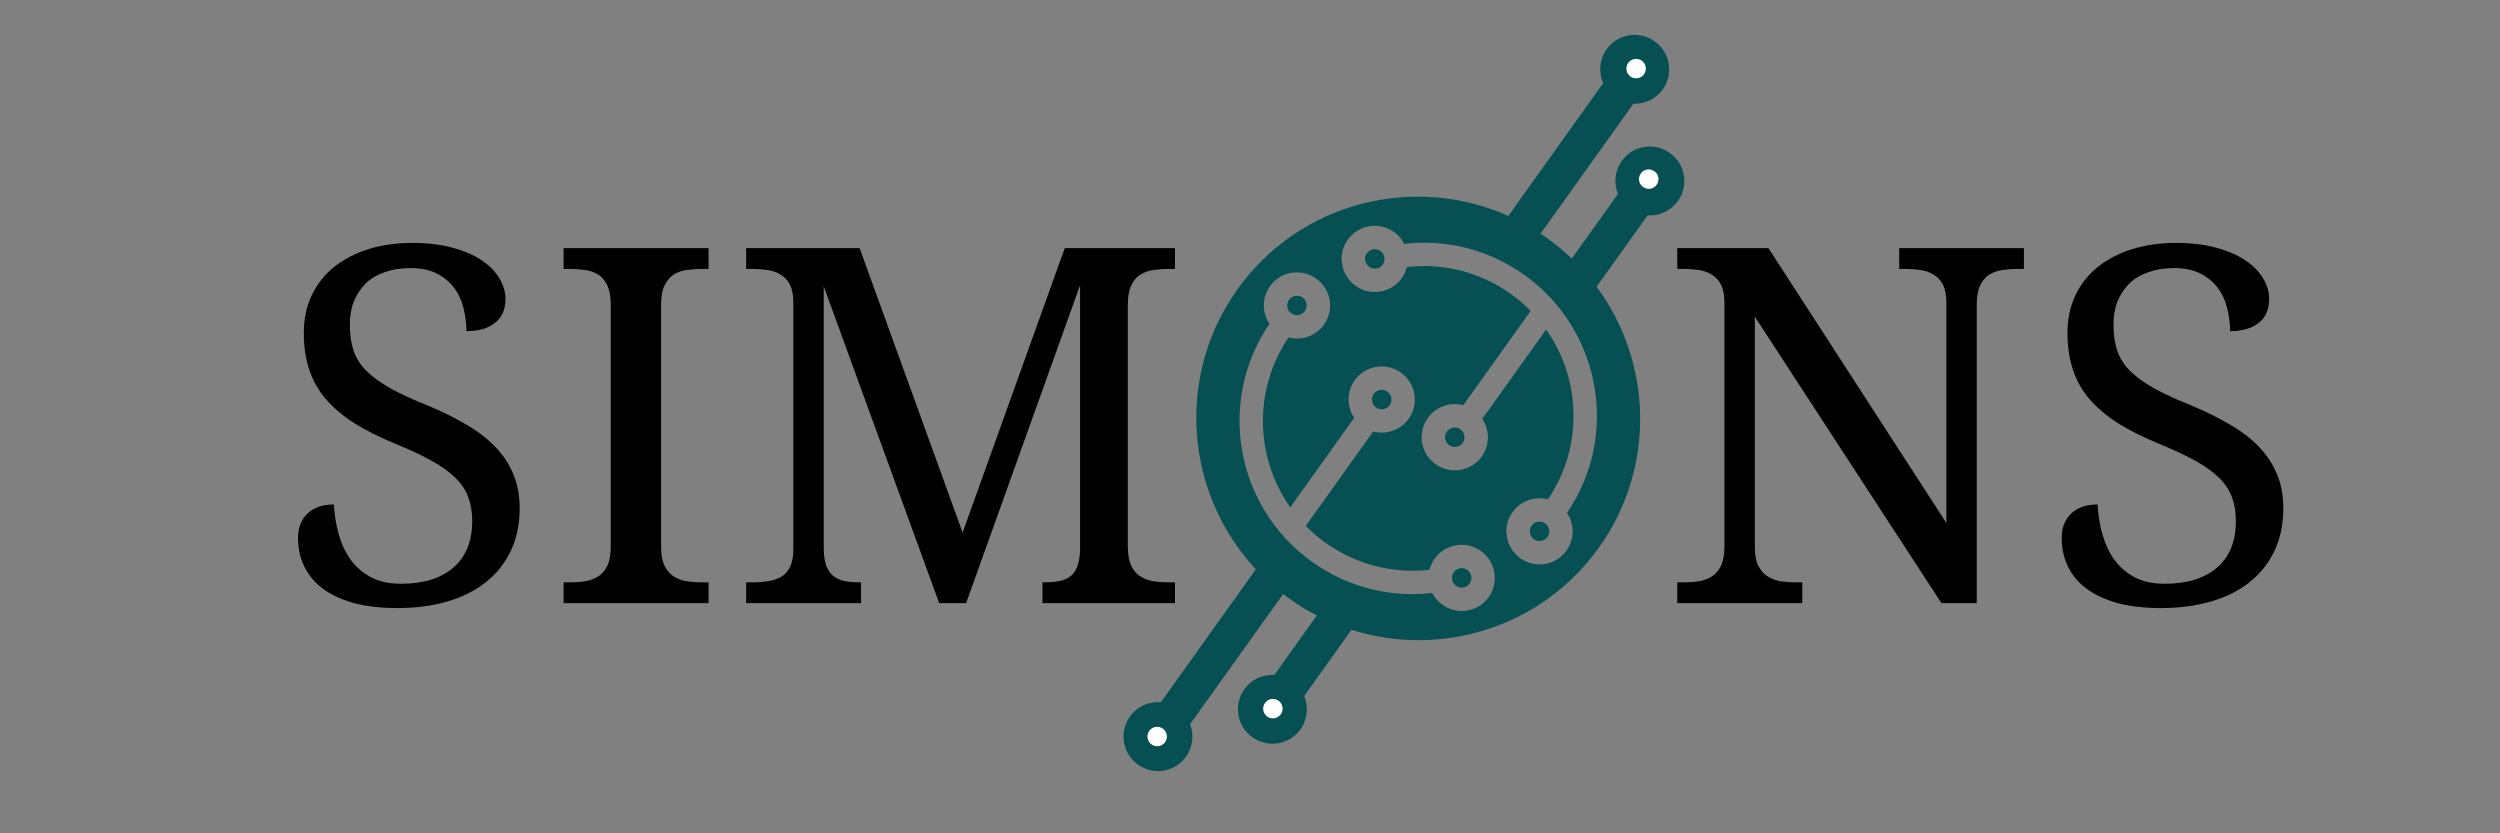 <svg version="1.0" preserveAspectRatio="xMidYMid meet" height="60" viewBox="0 0 135 45" zoomAndPan="magnify" width="180" xmlns:xlink="http://www.w3.org/1999/xlink" xmlns="http://www.w3.org/2000/svg"><rect x="0" y="0" width="135" height="45" fill="#808080" stroke="none"/><defs><g></g><clipPath id="df85515c7b"><path clip-rule="nonzero" d="M 60 1 L 91 1 L 91 42 L 60 42 Z M 60 1"></path></clipPath><clipPath id="86f66175bc"><path clip-rule="nonzero" d="M 52.859 35.152 L 80.766 -3.902 L 100.293 10.051 L 72.391 49.105 Z M 52.859 35.152"></path></clipPath><clipPath id="e264e55863"><path clip-rule="nonzero" d="M 52.859 35.152 L 80.766 -3.902 L 100.293 10.051 L 72.391 49.105 Z M 52.859 35.152"></path></clipPath><clipPath id="80f30b4e2e"><path clip-rule="nonzero" d="M 61 39 L 64 39 L 64 41 L 61 41 Z M 61 39"></path></clipPath><clipPath id="06d9c35a22"><path clip-rule="nonzero" d="M 52.859 35.152 L 80.766 -3.902 L 100.293 10.051 L 72.391 49.105 Z M 52.859 35.152"></path></clipPath><clipPath id="7856e3af66"><path clip-rule="nonzero" d="M 52.859 35.152 L 80.766 -3.902 L 100.293 10.051 L 72.391 49.105 Z M 52.859 35.152"></path></clipPath><clipPath id="259842ba94"><path clip-rule="nonzero" d="M 68 37 L 70 37 L 70 39 L 68 39 Z M 68 37"></path></clipPath><clipPath id="907a618830"><path clip-rule="nonzero" d="M 52.859 35.152 L 80.766 -3.902 L 100.293 10.051 L 72.391 49.105 Z M 52.859 35.152"></path></clipPath><clipPath id="ff517059a4"><path clip-rule="nonzero" d="M 52.859 35.152 L 80.766 -3.902 L 100.293 10.051 L 72.391 49.105 Z M 52.859 35.152"></path></clipPath><clipPath id="3a11ba8f86"><path clip-rule="nonzero" d="M 87 3 L 89 3 L 89 5 L 87 5 Z M 87 3"></path></clipPath><clipPath id="e6b58994cc"><path clip-rule="nonzero" d="M 52.859 35.152 L 80.766 -3.902 L 100.293 10.051 L 72.391 49.105 Z M 52.859 35.152"></path></clipPath><clipPath id="f1b4c3f3f6"><path clip-rule="nonzero" d="M 52.859 35.152 L 80.766 -3.902 L 100.293 10.051 L 72.391 49.105 Z M 52.859 35.152"></path></clipPath><clipPath id="87f6432d5d"><path clip-rule="nonzero" d="M 88 9 L 90 9 L 90 11 L 88 11 Z M 88 9"></path></clipPath><clipPath id="68aacc1078"><path clip-rule="nonzero" d="M 52.859 35.152 L 80.766 -3.902 L 100.293 10.051 L 72.391 49.105 Z M 52.859 35.152"></path></clipPath><clipPath id="f162804f22"><path clip-rule="nonzero" d="M 52.859 35.152 L 80.766 -3.902 L 100.293 10.051 L 72.391 49.105 Z M 52.859 35.152"></path></clipPath></defs><g clip-path="url(#df85515c7b)"><g clip-path="url(#86f66175bc)"><g clip-path="url(#e264e55863)"><path fill-rule="nonzero" fill-opacity="1" d="M 82.32 14.852 C 80.414 13.488 78.133 12.902 75.828 13.168 C 75.703 12.922 75.52 12.699 75.277 12.527 C 74.473 11.953 73.355 12.137 72.781 12.938 C 72.207 13.742 72.395 14.859 73.199 15.434 C 74.004 16.008 75.121 15.824 75.695 15.02 C 75.828 14.836 75.918 14.633 75.973 14.422 C 77.965 14.191 79.938 14.699 81.59 15.879 C 81.977 16.156 82.332 16.461 82.656 16.789 L 79.016 21.883 C 78.316 21.699 77.543 21.949 77.102 22.57 C 76.527 23.371 76.715 24.492 77.52 25.066 C 78.324 25.641 79.441 25.453 80.016 24.652 C 80.461 24.031 80.445 23.219 80.043 22.621 L 83.492 17.793 C 85.379 20.465 85.512 24.129 83.59 26.965 C 82.891 26.781 82.121 27.031 81.676 27.652 C 81.105 28.453 81.293 29.57 82.098 30.145 C 82.898 30.719 84.02 30.535 84.59 29.734 C 85.035 29.109 85.023 28.297 84.617 27.695 C 87.465 23.531 86.457 17.805 82.32 14.852 Z M 79.969 29.754 C 79.168 29.18 78.047 29.363 77.473 30.164 C 77.34 30.352 77.25 30.555 77.195 30.766 C 75.207 30.996 73.23 30.488 71.582 29.309 C 71.191 29.031 70.836 28.727 70.512 28.398 L 74.152 23.301 C 74.852 23.488 75.625 23.238 76.066 22.617 C 76.641 21.816 76.453 20.695 75.648 20.121 C 74.848 19.547 73.727 19.734 73.152 20.535 C 72.711 21.156 72.723 21.965 73.125 22.566 L 69.676 27.395 C 67.789 24.723 67.656 21.059 69.582 18.223 C 70.277 18.406 71.051 18.156 71.492 17.535 C 72.066 16.734 71.879 15.617 71.074 15.043 C 70.27 14.469 69.148 14.652 68.578 15.453 C 68.133 16.074 68.148 16.887 68.551 17.488 C 65.703 21.656 66.711 27.379 70.848 30.336 C 72.754 31.699 75.039 32.285 77.34 32.02 C 77.465 32.266 77.652 32.488 77.895 32.66 C 78.695 33.234 79.816 33.051 80.387 32.25 C 80.961 31.445 80.773 30.328 79.969 29.754 Z M 89.355 2.23 C 90.191 2.828 90.387 3.992 89.789 4.828 C 89.41 5.355 88.809 5.625 88.203 5.602 L 83.191 12.617 C 83.309 12.695 83.426 12.777 83.539 12.859 C 84.02 13.199 84.465 13.57 84.875 13.965 L 87.371 10.477 C 87.137 9.902 87.191 9.227 87.578 8.688 C 88.172 7.855 89.336 7.66 90.172 8.262 C 91.012 8.859 91.207 10.02 90.609 10.855 C 90.219 11.398 89.594 11.672 88.973 11.629 L 86.215 15.484 C 89.227 19.547 89.434 25.238 86.344 29.566 C 83.254 33.895 77.801 35.539 72.98 34.008 L 70.426 37.586 C 70.668 38.16 70.613 38.84 70.227 39.383 C 69.629 40.219 68.469 40.41 67.629 39.812 C 66.793 39.215 66.598 38.055 67.195 37.219 C 67.578 36.68 68.199 36.41 68.816 36.445 L 71.109 33.234 C 70.602 32.973 70.109 32.672 69.629 32.328 C 69.516 32.246 69.402 32.164 69.289 32.078 L 64.266 39.105 C 64.484 39.672 64.422 40.332 64.047 40.859 C 63.449 41.695 62.285 41.887 61.449 41.289 C 60.613 40.691 60.418 39.527 61.016 38.691 C 61.41 38.141 62.055 37.867 62.688 37.922 L 67.816 30.742 C 64.008 26.656 63.461 20.332 66.824 15.621 C 70.191 10.91 76.352 9.379 81.449 11.66 L 86.57 4.492 C 86.312 3.91 86.363 3.215 86.758 2.66 C 87.355 1.824 88.516 1.633 89.355 2.23 Z M 82.707 28.387 C 82.539 28.621 82.594 28.949 82.828 29.121 C 83.066 29.289 83.395 29.234 83.562 28.996 C 83.73 28.762 83.676 28.434 83.441 28.266 C 83.203 28.094 82.875 28.148 82.707 28.387 Z M 78.129 23.305 C 77.961 23.543 78.016 23.871 78.254 24.039 C 78.488 24.207 78.82 24.152 78.988 23.918 C 79.156 23.684 79.102 23.352 78.863 23.184 C 78.629 23.016 78.297 23.07 78.129 23.305 Z M 70.465 16.801 C 70.633 16.566 70.578 16.238 70.34 16.066 C 70.105 15.898 69.773 15.953 69.605 16.188 C 69.438 16.426 69.492 16.754 69.73 16.922 C 69.965 17.09 70.293 17.035 70.465 16.801 Z M 75.039 21.883 C 75.207 21.645 75.152 21.316 74.918 21.148 C 74.68 20.98 74.352 21.035 74.184 21.27 C 74.016 21.504 74.07 21.832 74.305 22.004 C 74.543 22.172 74.871 22.117 75.039 21.883 Z M 73.809 13.676 C 73.641 13.91 73.695 14.238 73.934 14.406 C 74.168 14.578 74.5 14.523 74.668 14.285 C 74.836 14.051 74.781 13.723 74.543 13.551 C 74.309 13.383 73.977 13.438 73.809 13.676 Z M 79.238 30.781 C 79.473 30.949 79.527 31.277 79.359 31.512 C 79.191 31.75 78.863 31.805 78.625 31.633 C 78.391 31.465 78.336 31.137 78.504 30.902 C 78.672 30.664 79 30.609 79.238 30.781" fill="#064f52"></path></g></g></g><g clip-path="url(#80f30b4e2e)"><g clip-path="url(#06d9c35a22)"><g clip-path="url(#7856e3af66)"><path fill-rule="nonzero" fill-opacity="1" d="M 62.914 40.078 C 63.086 39.84 63.027 39.512 62.793 39.344 C 62.555 39.176 62.227 39.23 62.059 39.465 C 61.891 39.699 61.945 40.031 62.184 40.199 C 62.418 40.367 62.746 40.312 62.914 40.078" fill="#ffffff"></path></g></g></g><g clip-path="url(#259842ba94)"><g clip-path="url(#907a618830)"><g clip-path="url(#ff517059a4)"><path fill-rule="nonzero" fill-opacity="1" d="M 69.164 38.57 C 69.332 38.336 69.277 38.008 69.043 37.84 C 68.805 37.668 68.477 37.723 68.309 37.961 C 68.141 38.195 68.195 38.523 68.43 38.695 C 68.668 38.863 68.996 38.809 69.164 38.57" fill="#ffffff"></path></g></g></g><g clip-path="url(#3a11ba8f86)"><g clip-path="url(#e6b58994cc)"><g clip-path="url(#f1b4c3f3f6)"><path fill-rule="nonzero" fill-opacity="1" d="M 88.777 4.012 C 88.945 3.773 88.891 3.445 88.656 3.277 C 88.418 3.109 88.09 3.164 87.922 3.398 C 87.754 3.633 87.809 3.965 88.043 4.133 C 88.281 4.301 88.609 4.246 88.777 4.012" fill="#ffffff"></path></g></g></g><g clip-path="url(#87f6432d5d)"><g clip-path="url(#68aacc1078)"><g clip-path="url(#f162804f22)"><path fill-rule="nonzero" fill-opacity="1" d="M 89.461 9.977 C 89.629 9.742 89.574 9.414 89.336 9.246 C 89.102 9.078 88.77 9.129 88.602 9.367 C 88.434 9.602 88.488 9.93 88.727 10.098 C 88.961 10.27 89.289 10.215 89.461 9.977" fill="#ffffff"></path></g></g></g><g fill-opacity="1" fill="#000000"><g transform="translate(14.812, 32.57)"><g><path d="M 6.641 0.266 C 5.766 0.266 4.988 0.176 4.312 0 C 3.645 -0.188 3.086 -0.441 2.641 -0.766 C 2.191 -1.098 1.852 -1.5 1.625 -1.969 C 1.395 -2.438 1.281 -2.953 1.281 -3.516 C 1.281 -4.055 1.445 -4.492 1.781 -4.828 C 2.125 -5.16 2.602 -5.328 3.219 -5.328 C 3.25 -4.766 3.336 -4.223 3.484 -3.703 C 3.629 -3.191 3.844 -2.738 4.125 -2.344 C 4.414 -1.945 4.785 -1.629 5.234 -1.391 C 5.68 -1.16 6.219 -1.047 6.844 -1.047 C 8.051 -1.047 8.992 -1.336 9.672 -1.922 C 10.348 -2.504 10.688 -3.344 10.688 -4.438 C 10.688 -4.926 10.613 -5.359 10.469 -5.734 C 10.332 -6.109 10.102 -6.453 9.781 -6.766 C 9.457 -7.086 9.031 -7.395 8.5 -7.688 C 7.977 -7.977 7.32 -8.285 6.531 -8.609 C 5.695 -8.953 4.969 -9.316 4.344 -9.703 C 3.727 -10.098 3.211 -10.531 2.797 -11 C 2.391 -11.477 2.086 -12.008 1.891 -12.594 C 1.691 -13.188 1.594 -13.848 1.594 -14.578 C 1.594 -15.348 1.738 -16.035 2.031 -16.641 C 2.32 -17.242 2.727 -17.754 3.25 -18.172 C 3.781 -18.586 4.398 -18.906 5.109 -19.125 C 5.828 -19.344 6.613 -19.453 7.469 -19.453 C 8.27 -19.453 8.977 -19.367 9.594 -19.203 C 10.219 -19.035 10.742 -18.812 11.172 -18.531 C 11.598 -18.25 11.922 -17.926 12.141 -17.562 C 12.367 -17.195 12.484 -16.82 12.484 -16.438 C 12.484 -15.852 12.289 -15.414 11.906 -15.125 C 11.531 -14.832 11.02 -14.688 10.375 -14.688 C 10.375 -15.102 10.32 -15.516 10.219 -15.922 C 10.125 -16.328 9.957 -16.691 9.719 -17.016 C 9.477 -17.336 9.164 -17.598 8.781 -17.797 C 8.395 -17.992 7.922 -18.094 7.359 -18.094 C 6.836 -18.094 6.375 -18.02 5.969 -17.875 C 5.562 -17.738 5.219 -17.535 4.938 -17.266 C 4.664 -16.992 4.453 -16.672 4.297 -16.297 C 4.148 -15.922 4.078 -15.504 4.078 -15.047 C 4.078 -14.516 4.145 -14.039 4.281 -13.625 C 4.426 -13.219 4.66 -12.852 4.984 -12.531 C 5.316 -12.207 5.75 -11.895 6.281 -11.594 C 6.812 -11.301 7.469 -11 8.25 -10.688 C 9.031 -10.363 9.727 -10.02 10.344 -9.656 C 10.969 -9.301 11.492 -8.898 11.922 -8.453 C 12.348 -8.016 12.676 -7.52 12.906 -6.969 C 13.133 -6.426 13.25 -5.812 13.25 -5.125 C 13.25 -4.281 13.094 -3.52 12.781 -2.844 C 12.469 -2.176 12.02 -1.609 11.438 -1.141 C 10.863 -0.68 10.172 -0.332 9.359 -0.094 C 8.547 0.145 7.641 0.266 6.641 0.266 Z M 6.641 0.266"></path></g></g><g transform="translate(29.418, 32.57)"><g><path d="M 1.016 0 L 1.016 -1.125 L 1.359 -1.125 C 1.672 -1.125 1.957 -1.145 2.219 -1.188 C 2.488 -1.238 2.723 -1.332 2.922 -1.469 C 3.117 -1.602 3.273 -1.797 3.391 -2.047 C 3.504 -2.297 3.562 -2.633 3.562 -3.062 L 3.562 -16.125 C 3.562 -16.539 3.504 -16.875 3.391 -17.125 C 3.273 -17.383 3.117 -17.582 2.922 -17.719 C 2.723 -17.852 2.488 -17.941 2.219 -17.984 C 1.957 -18.023 1.672 -18.047 1.359 -18.047 L 1.016 -18.047 L 1.016 -19.172 L 8.844 -19.172 L 8.844 -18.047 L 8.484 -18.047 C 8.191 -18.047 7.906 -18.023 7.625 -17.984 C 7.352 -17.941 7.117 -17.852 6.922 -17.719 C 6.734 -17.582 6.578 -17.383 6.453 -17.125 C 6.336 -16.875 6.281 -16.539 6.281 -16.125 L 6.281 -3.062 C 6.281 -2.633 6.336 -2.297 6.453 -2.047 C 6.578 -1.797 6.734 -1.602 6.922 -1.469 C 7.117 -1.332 7.352 -1.238 7.625 -1.188 C 7.906 -1.145 8.191 -1.125 8.484 -1.125 L 8.844 -1.125 L 8.844 0 Z M 1.016 0"></path></g></g><g transform="translate(39.278, 32.57)"><g><path d="M 17.016 0 L 17.016 -1.125 L 17.109 -1.125 C 17.398 -1.125 17.66 -1.145 17.891 -1.188 C 18.129 -1.227 18.328 -1.305 18.484 -1.422 C 18.648 -1.535 18.781 -1.703 18.875 -1.922 C 18.969 -2.148 19.023 -2.445 19.047 -2.812 L 19.047 -17.172 L 12.891 0 L 11.438 0 L 5.203 -17.109 L 5.203 -3.062 C 5.203 -2.633 5.242 -2.297 5.328 -2.047 C 5.422 -1.797 5.551 -1.602 5.719 -1.469 C 5.895 -1.332 6.102 -1.238 6.344 -1.188 C 6.582 -1.145 6.848 -1.125 7.141 -1.125 L 7.219 -1.125 L 7.219 0 L 1.016 0 L 1.016 -1.125 L 1.359 -1.125 C 1.66 -1.125 1.941 -1.145 2.203 -1.188 C 2.473 -1.227 2.707 -1.305 2.906 -1.422 C 3.113 -1.547 3.273 -1.727 3.391 -1.969 C 3.504 -2.207 3.562 -2.523 3.562 -2.922 L 3.562 -16.219 C 3.562 -16.613 3.504 -16.93 3.391 -17.172 C 3.273 -17.41 3.113 -17.594 2.906 -17.719 C 2.707 -17.852 2.473 -17.941 2.203 -17.984 C 1.941 -18.023 1.66 -18.047 1.359 -18.047 L 1.016 -18.047 L 1.016 -19.172 L 7.141 -19.172 L 12.703 -3.812 L 18.219 -19.172 L 24.172 -19.172 L 24.172 -18.047 L 23.828 -18.047 C 23.523 -18.047 23.238 -18.023 22.969 -17.984 C 22.707 -17.941 22.473 -17.852 22.266 -17.719 C 22.066 -17.582 21.91 -17.383 21.797 -17.125 C 21.68 -16.875 21.625 -16.539 21.625 -16.125 L 21.625 -3.062 C 21.625 -2.633 21.68 -2.297 21.797 -2.047 C 21.91 -1.797 22.066 -1.602 22.266 -1.469 C 22.473 -1.332 22.707 -1.238 22.969 -1.188 C 23.238 -1.145 23.523 -1.125 23.828 -1.125 L 24.172 -1.125 L 24.172 0 Z M 17.016 0"></path></g></g></g><g fill-opacity="1" fill="#000000"><g transform="translate(89.557, 32.57)"><g><path d="M 15.281 0 L 5.203 -15.469 L 5.203 -3.062 C 5.203 -2.633 5.258 -2.297 5.375 -2.047 C 5.5 -1.797 5.66 -1.602 5.859 -1.469 C 6.055 -1.332 6.289 -1.238 6.562 -1.188 C 6.832 -1.145 7.113 -1.125 7.406 -1.125 L 7.766 -1.125 L 7.766 0 L 1.016 0 L 1.016 -1.125 L 1.359 -1.125 C 1.672 -1.125 1.957 -1.145 2.219 -1.188 C 2.488 -1.238 2.723 -1.332 2.922 -1.469 C 3.117 -1.602 3.273 -1.797 3.391 -2.047 C 3.504 -2.297 3.562 -2.633 3.562 -3.062 L 3.562 -16.219 C 3.562 -16.613 3.504 -16.93 3.391 -17.172 C 3.273 -17.41 3.113 -17.594 2.906 -17.719 C 2.707 -17.852 2.473 -17.941 2.203 -17.984 C 1.941 -18.023 1.66 -18.047 1.359 -18.047 L 1.016 -18.047 L 1.016 -19.172 L 5.938 -19.172 L 15.547 -4.328 L 15.547 -16.219 C 15.547 -16.613 15.488 -16.93 15.375 -17.172 C 15.258 -17.41 15.098 -17.594 14.891 -17.719 C 14.691 -17.852 14.457 -17.941 14.188 -17.984 C 13.926 -18.023 13.645 -18.047 13.344 -18.047 L 13 -18.047 L 13 -19.172 L 19.734 -19.172 L 19.734 -18.047 L 19.391 -18.047 C 19.086 -18.047 18.801 -18.023 18.531 -17.984 C 18.27 -17.941 18.035 -17.852 17.828 -17.719 C 17.629 -17.582 17.473 -17.383 17.359 -17.125 C 17.242 -16.875 17.188 -16.539 17.188 -16.125 L 17.188 0 Z M 15.281 0"></path></g></g><g transform="translate(110.05, 32.57)"><g><path d="M 6.641 0.266 C 5.766 0.266 4.988 0.176 4.312 0 C 3.645 -0.188 3.086 -0.441 2.641 -0.766 C 2.191 -1.098 1.852 -1.5 1.625 -1.969 C 1.395 -2.438 1.281 -2.953 1.281 -3.516 C 1.281 -4.055 1.445 -4.492 1.781 -4.828 C 2.125 -5.16 2.602 -5.328 3.219 -5.328 C 3.25 -4.766 3.336 -4.223 3.484 -3.703 C 3.629 -3.191 3.844 -2.738 4.125 -2.344 C 4.414 -1.945 4.785 -1.629 5.234 -1.391 C 5.68 -1.16 6.219 -1.047 6.844 -1.047 C 8.051 -1.047 8.992 -1.336 9.672 -1.922 C 10.348 -2.504 10.688 -3.344 10.688 -4.438 C 10.688 -4.926 10.613 -5.359 10.469 -5.734 C 10.332 -6.109 10.102 -6.453 9.781 -6.766 C 9.457 -7.086 9.031 -7.395 8.5 -7.688 C 7.977 -7.977 7.32 -8.285 6.531 -8.609 C 5.695 -8.953 4.969 -9.316 4.344 -9.703 C 3.727 -10.098 3.211 -10.531 2.797 -11 C 2.391 -11.477 2.086 -12.008 1.891 -12.594 C 1.691 -13.188 1.594 -13.848 1.594 -14.578 C 1.594 -15.348 1.738 -16.035 2.031 -16.641 C 2.32 -17.242 2.727 -17.754 3.25 -18.172 C 3.781 -18.586 4.398 -18.906 5.109 -19.125 C 5.828 -19.344 6.613 -19.453 7.469 -19.453 C 8.27 -19.453 8.977 -19.367 9.594 -19.203 C 10.219 -19.035 10.742 -18.812 11.172 -18.531 C 11.598 -18.25 11.922 -17.926 12.141 -17.562 C 12.367 -17.195 12.484 -16.82 12.484 -16.438 C 12.484 -15.852 12.289 -15.414 11.906 -15.125 C 11.531 -14.832 11.02 -14.688 10.375 -14.688 C 10.375 -15.102 10.32 -15.516 10.219 -15.922 C 10.125 -16.328 9.957 -16.691 9.719 -17.016 C 9.477 -17.336 9.164 -17.598 8.781 -17.797 C 8.395 -17.992 7.922 -18.094 7.359 -18.094 C 6.836 -18.094 6.375 -18.02 5.969 -17.875 C 5.562 -17.738 5.219 -17.535 4.938 -17.266 C 4.664 -16.992 4.453 -16.672 4.297 -16.297 C 4.148 -15.922 4.078 -15.504 4.078 -15.047 C 4.078 -14.516 4.145 -14.039 4.281 -13.625 C 4.426 -13.219 4.66 -12.852 4.984 -12.531 C 5.316 -12.207 5.75 -11.895 6.281 -11.594 C 6.812 -11.301 7.469 -11 8.25 -10.688 C 9.031 -10.363 9.727 -10.02 10.344 -9.656 C 10.969 -9.301 11.492 -8.898 11.922 -8.453 C 12.348 -8.016 12.676 -7.52 12.906 -6.969 C 13.133 -6.426 13.25 -5.812 13.25 -5.125 C 13.25 -4.281 13.094 -3.52 12.781 -2.844 C 12.469 -2.176 12.02 -1.609 11.438 -1.141 C 10.863 -0.68 10.172 -0.332 9.359 -0.094 C 8.547 0.145 7.641 0.266 6.641 0.266 Z M 6.641 0.266"></path></g></g></g></svg>